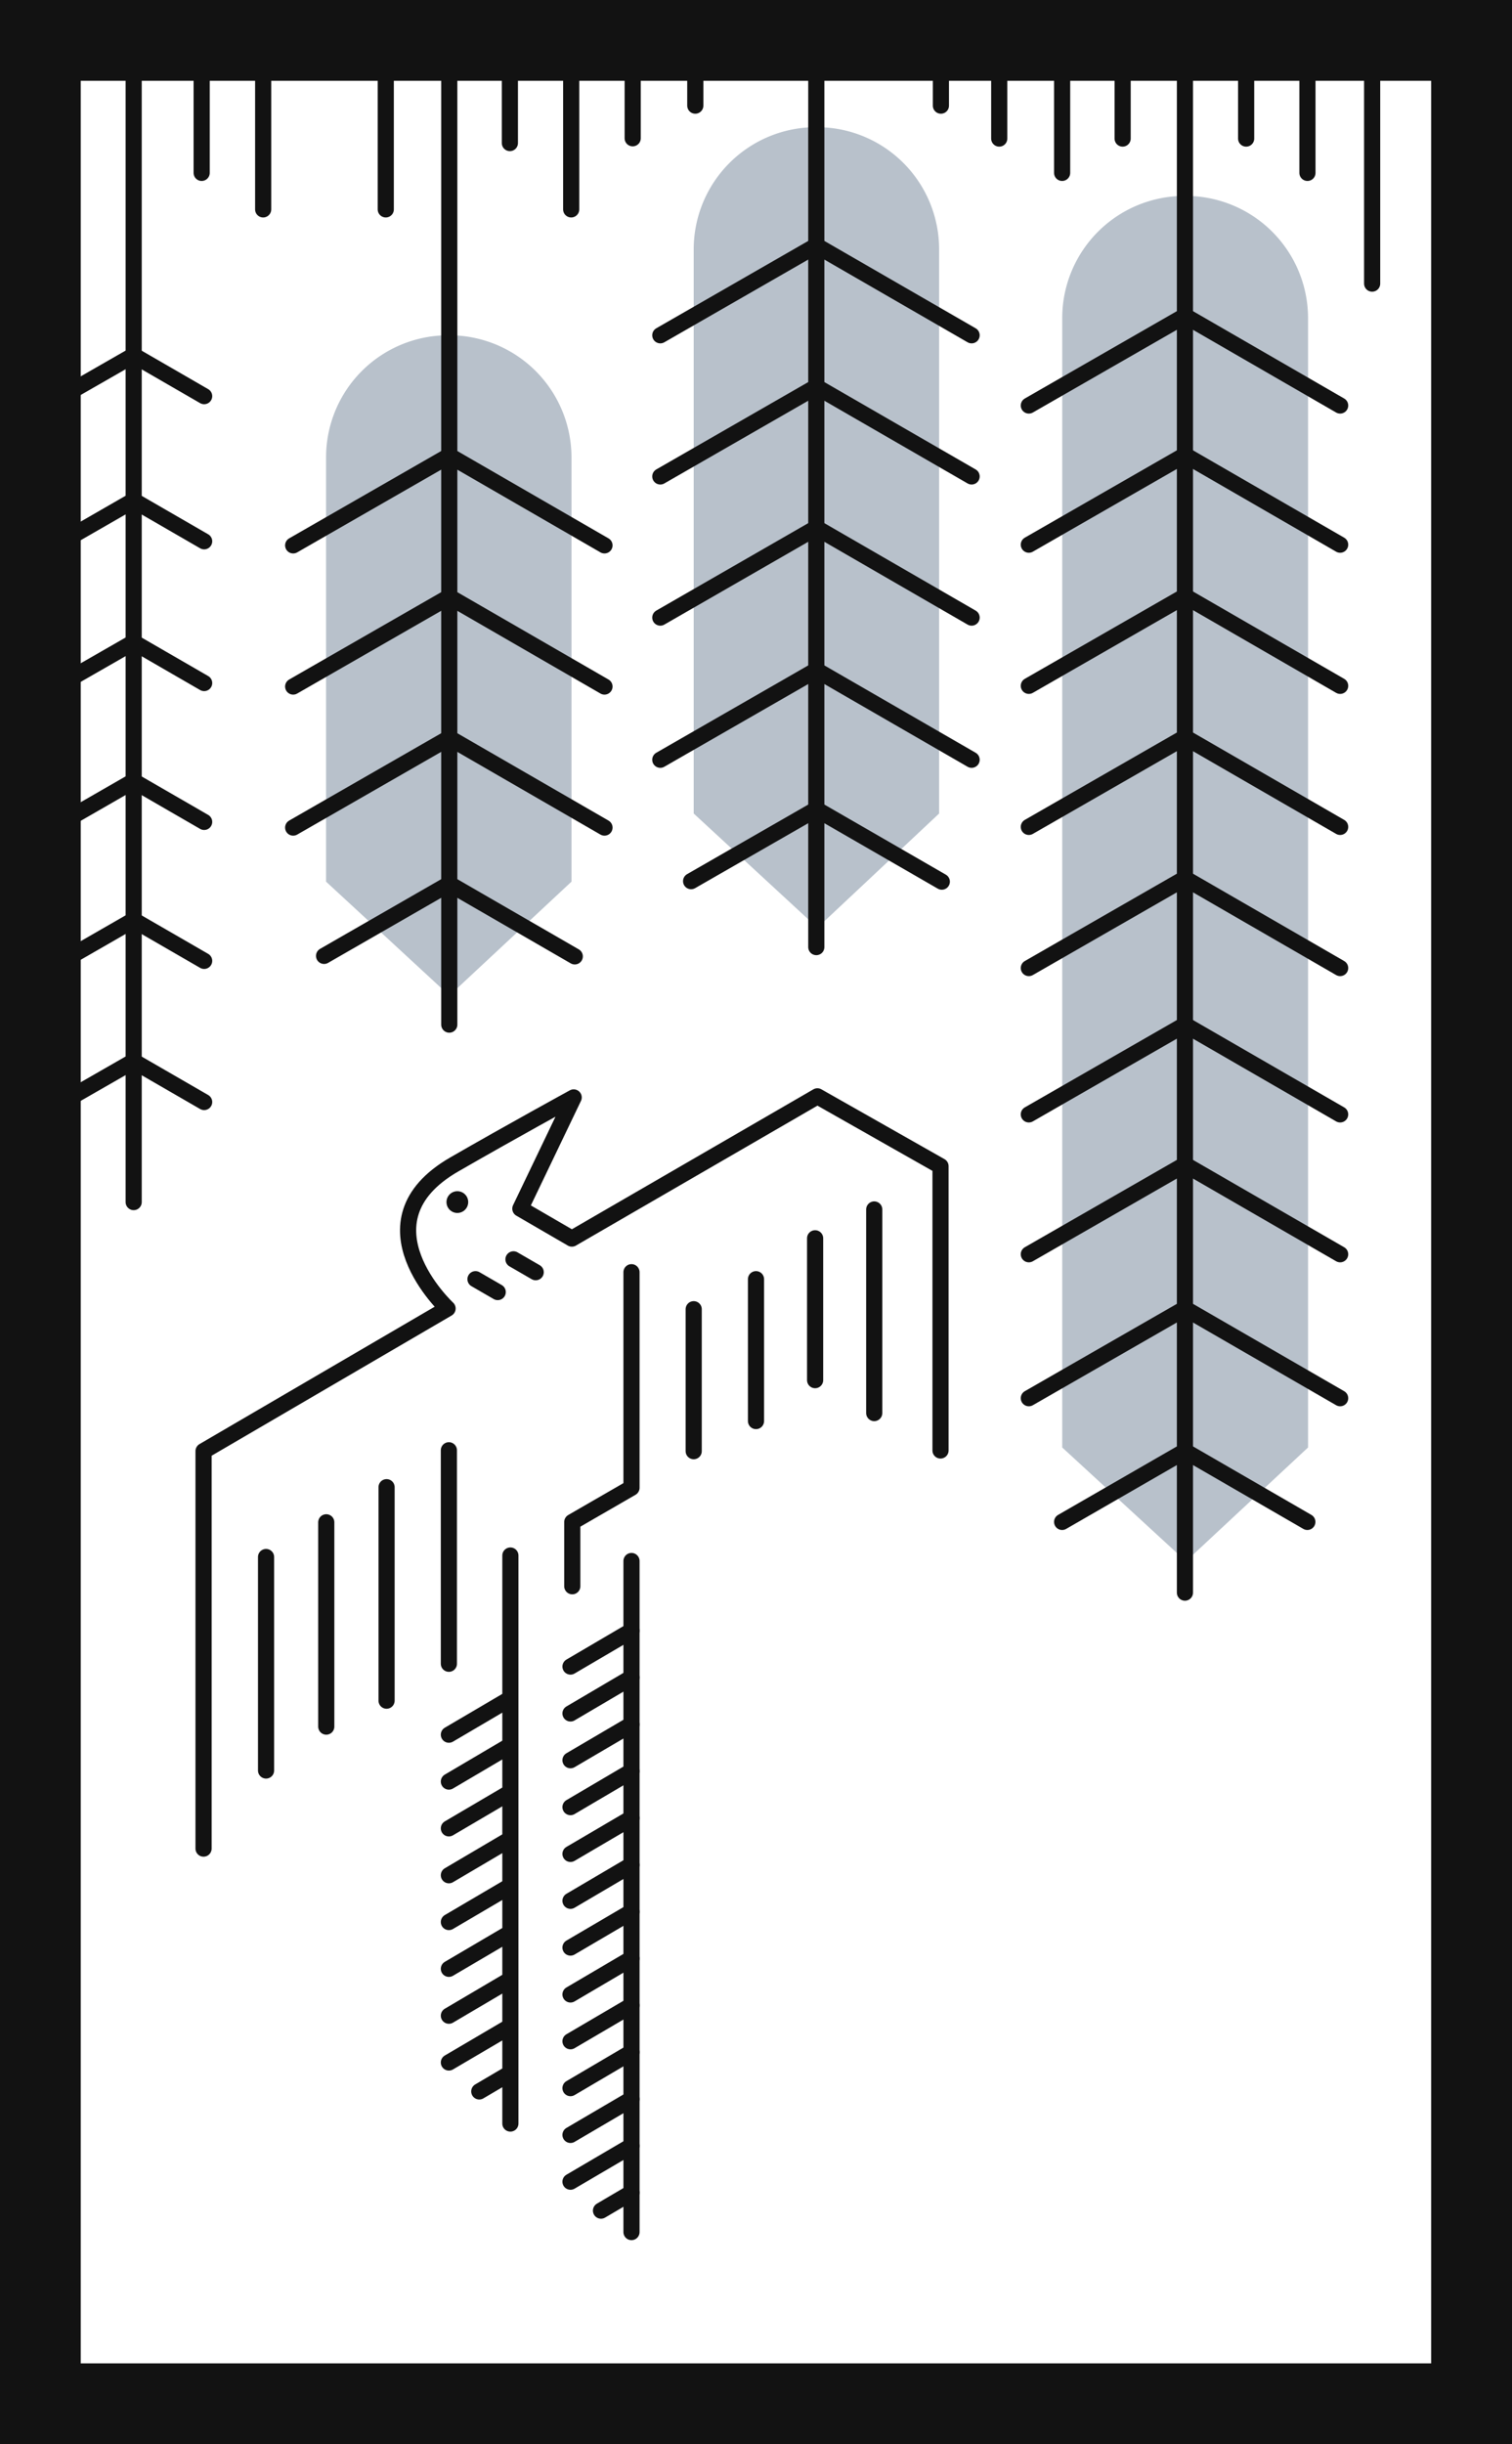 <svg id="Layer_1" data-name="Layer 1" xmlns="http://www.w3.org/2000/svg" xmlns:xlink="http://www.w3.org/1999/xlink" width="151.68" height="245.01" viewBox="0 0 151.68 245.01"><defs><clipPath id="clip-path"><rect x="-726.85" y="-392.38" width="1314.43" height="328" fill="none"/></clipPath></defs><title>bw-card-swallow</title><g clip-path="url(#clip-path)"><line x1="10.77" y1="307.91" x2="10.77" y2="-1170.42" fill="none" stroke="#00adee" stroke-miterlimit="10" stroke-width="0.2"/><line x1="23.09" y1="307.91" x2="23.09" y2="-1170.42" fill="none" stroke="#00adee" stroke-miterlimit="10" stroke-width="0.2"/><line x1="35.41" y1="307.91" x2="35.41" y2="-1170.42" fill="none" stroke="#00adee" stroke-miterlimit="10" stroke-width="0.2"/><line x1="47.73" y1="307.91" x2="47.73" y2="-1170.42" fill="none" stroke="#00adee" stroke-miterlimit="10" stroke-width="0.2"/><line x1="60.05" y1="307.91" x2="60.05" y2="-1170.42" fill="none" stroke="#00adee" stroke-miterlimit="10" stroke-width="0.2"/><line x1="72.37" y1="307.91" x2="72.37" y2="-1170.42" fill="none" stroke="#00adee" stroke-miterlimit="10" stroke-width="0.2"/><line x1="84.69" y1="307.91" x2="84.69" y2="-1170.42" fill="none" stroke="#00adee" stroke-miterlimit="10" stroke-width="0.2"/><line x1="97.01" y1="307.91" x2="97.01" y2="-1170.42" fill="none" stroke="#00adee" stroke-miterlimit="10" stroke-width="0.2"/><line x1="109.33" y1="307.91" x2="109.33" y2="-1170.42" fill="none" stroke="#00adee" stroke-miterlimit="10" stroke-width="0.2"/><line x1="121.65" y1="307.91" x2="121.65" y2="-1170.42" fill="none" stroke="#00adee" stroke-miterlimit="10" stroke-width="0.2"/><line x1="133.97" y1="307.91" x2="133.97" y2="-1170.42" fill="none" stroke="#00adee" stroke-miterlimit="10" stroke-width="0.2"/><line x1="146.29" y1="307.91" x2="146.29" y2="-1170.42" fill="none" stroke="#00adee" stroke-miterlimit="10" stroke-width="0.2"/><line x1="59.1" y1="880.5" x2="-1221.17" y2="141.33" fill="none" stroke="#00adee" stroke-miterlimit="10" stroke-width="0.2"/><line x1="65.26" y1="869.83" x2="-1215.01" y2="130.66" fill="none" stroke="#00adee" stroke-miterlimit="10" stroke-width="0.2"/><line x1="71.42" y1="859.16" x2="-1208.85" y2="119.99" fill="none" stroke="#00adee" stroke-miterlimit="10" stroke-width="0.2"/><line x1="77.58" y1="848.49" x2="-1202.69" y2="109.33" fill="none" stroke="#00adee" stroke-miterlimit="10" stroke-width="0.2"/><line x1="83.74" y1="837.82" x2="-1196.53" y2="98.66" fill="none" stroke="#00adee" stroke-miterlimit="10" stroke-width="0.2"/><line x1="89.9" y1="827.15" x2="-1190.37" y2="87.99" fill="none" stroke="#00adee" stroke-miterlimit="10" stroke-width="0.2"/><line x1="96.06" y1="816.48" x2="-1184.21" y2="77.32" fill="none" stroke="#00adee" stroke-miterlimit="10" stroke-width="0.2"/><line x1="102.22" y1="805.81" x2="-1178.05" y2="66.65" fill="none" stroke="#00adee" stroke-miterlimit="10" stroke-width="0.2"/><line x1="108.38" y1="795.15" x2="-1171.89" y2="55.98" fill="none" stroke="#00adee" stroke-miterlimit="10" stroke-width="0.2"/><line x1="114.54" y1="784.48" x2="-1165.73" y2="45.31" fill="none" stroke="#00adee" stroke-miterlimit="10" stroke-width="0.2"/><line x1="120.7" y1="773.81" x2="-1159.57" y2="34.64" fill="none" stroke="#00adee" stroke-miterlimit="10" stroke-width="0.2"/><line x1="126.86" y1="763.14" x2="-1153.41" y2="23.97" fill="none" stroke="#00adee" stroke-miterlimit="10" stroke-width="0.2"/><line x1="133.02" y1="752.47" x2="-1147.25" y2="13.3" fill="none" stroke="#00adee" stroke-miterlimit="10" stroke-width="0.2"/><line x1="139.18" y1="741.8" x2="-1141.09" y2="2.63" fill="none" stroke="#00adee" stroke-miterlimit="10" stroke-width="0.2"/><line x1="145.34" y1="731.13" x2="-1134.93" y2="-8.03" fill="none" stroke="#00adee" stroke-miterlimit="10" stroke-width="0.2"/><line x1="151.5" y1="720.46" x2="-1128.78" y2="-18.7" fill="none" stroke="#00adee" stroke-miterlimit="10" stroke-width="0.2"/><line x1="157.66" y1="709.79" x2="-1122.62" y2="-29.37" fill="none" stroke="#00adee" stroke-miterlimit="10" stroke-width="0.2"/><line x1="163.82" y1="699.13" x2="-1116.46" y2="-40.04" fill="none" stroke="#00adee" stroke-miterlimit="10" stroke-width="0.2"/><line x1="169.98" y1="688.46" x2="-1110.3" y2="-50.71" fill="none" stroke="#00adee" stroke-miterlimit="10" stroke-width="0.2"/><line x1="176.14" y1="677.79" x2="-1104.14" y2="-61.38" fill="none" stroke="#00adee" stroke-miterlimit="10" stroke-width="0.2"/><line x1="182.3" y1="667.12" x2="-1097.98" y2="-72.05" fill="none" stroke="#00adee" stroke-miterlimit="10" stroke-width="0.2"/><line x1="188.46" y1="656.45" x2="-1091.82" y2="-82.72" fill="none" stroke="#00adee" stroke-miterlimit="10" stroke-width="0.2"/><line x1="194.62" y1="645.78" x2="-1085.66" y2="-93.38" fill="none" stroke="#00adee" stroke-miterlimit="10" stroke-width="0.2"/><line x1="200.78" y1="635.11" x2="-1079.5" y2="-104.05" fill="none" stroke="#00adee" stroke-miterlimit="10" stroke-width="0.2"/><line x1="206.94" y1="624.44" x2="-1073.34" y2="-114.72" fill="none" stroke="#00adee" stroke-miterlimit="10" stroke-width="0.2"/><line x1="213.1" y1="613.78" x2="-1067.18" y2="-125.39" fill="none" stroke="#00adee" stroke-miterlimit="10" stroke-width="0.2"/><line x1="219.26" y1="603.11" x2="-1061.02" y2="-136.06" fill="none" stroke="#00adee" stroke-miterlimit="10" stroke-width="0.2"/><line x1="225.42" y1="592.44" x2="-1054.86" y2="-146.73" fill="none" stroke="#00adee" stroke-miterlimit="10" stroke-width="0.2"/><line x1="231.58" y1="581.77" x2="-1048.7" y2="-157.4" fill="none" stroke="#00adee" stroke-miterlimit="10" stroke-width="0.2"/><line x1="237.74" y1="571.1" x2="-1042.54" y2="-168.07" fill="none" stroke="#00adee" stroke-miterlimit="10" stroke-width="0.2"/><line x1="243.9" y1="560.43" x2="-1036.38" y2="-178.74" fill="none" stroke="#00adee" stroke-miterlimit="10" stroke-width="0.2"/><line x1="250.06" y1="549.76" x2="-1030.22" y2="-189.4" fill="none" stroke="#00adee" stroke-miterlimit="10" stroke-width="0.2"/><line x1="256.22" y1="539.09" x2="-1024.06" y2="-200.07" fill="none" stroke="#00adee" stroke-miterlimit="10" stroke-width="0.2"/><line x1="262.37" y1="528.42" x2="-1017.9" y2="-210.74" fill="none" stroke="#00adee" stroke-miterlimit="10" stroke-width="0.2"/><line x1="268.53" y1="517.75" x2="-1011.74" y2="-221.41" fill="none" stroke="#00adee" stroke-miterlimit="10" stroke-width="0.2"/><line x1="274.69" y1="507.08" x2="-1005.58" y2="-232.08" fill="none" stroke="#00adee" stroke-miterlimit="10" stroke-width="0.2"/><line x1="280.85" y1="496.41" x2="-999.42" y2="-242.75" fill="none" stroke="#00adee" stroke-miterlimit="10" stroke-width="0.2"/><line x1="287.01" y1="485.75" x2="-993.26" y2="-253.42" fill="none" stroke="#00adee" stroke-miterlimit="10" stroke-width="0.2"/><line x1="293.17" y1="475.08" x2="-987.1" y2="-264.09" fill="none" stroke="#00adee" stroke-miterlimit="10" stroke-width="0.2"/><line x1="299.33" y1="464.41" x2="-980.94" y2="-274.76" fill="none" stroke="#00adee" stroke-miterlimit="10" stroke-width="0.2"/><line x1="305.49" y1="453.74" x2="-974.78" y2="-285.43" fill="none" stroke="#00adee" stroke-miterlimit="10" stroke-width="0.2"/><line x1="311.65" y1="443.07" x2="-968.62" y2="-296.1" fill="none" stroke="#00adee" stroke-miterlimit="10" stroke-width="0.2"/><line x1="317.81" y1="432.4" x2="-962.46" y2="-306.76" fill="none" stroke="#00adee" stroke-miterlimit="10" stroke-width="0.2"/><line x1="323.97" y1="421.73" x2="-956.3" y2="-317.43" fill="none" stroke="#00adee" stroke-miterlimit="10" stroke-width="0.2"/><line x1="330.13" y1="411.06" x2="-950.14" y2="-328.1" fill="none" stroke="#00adee" stroke-miterlimit="10" stroke-width="0.2"/><line x1="336.29" y1="400.4" x2="-943.98" y2="-338.77" fill="none" stroke="#00adee" stroke-miterlimit="10" stroke-width="0.2"/><line x1="342.45" y1="389.73" x2="-937.82" y2="-349.44" fill="none" stroke="#00adee" stroke-miterlimit="10" stroke-width="0.2"/><line x1="348.61" y1="379.06" x2="-931.66" y2="-360.11" fill="none" stroke="#00adee" stroke-miterlimit="10" stroke-width="0.2"/><line x1="354.77" y1="368.39" x2="-925.5" y2="-370.78" fill="none" stroke="#00adee" stroke-miterlimit="10" stroke-width="0.2"/><line x1="360.93" y1="357.72" x2="-919.34" y2="-381.45" fill="none" stroke="#00adee" stroke-miterlimit="10" stroke-width="0.2"/><line x1="367.09" y1="347.05" x2="-913.18" y2="-392.12" fill="none" stroke="#00adee" stroke-miterlimit="10" stroke-width="0.2"/><line x1="373.25" y1="336.38" x2="-907.03" y2="-402.78" fill="none" stroke="#00adee" stroke-miterlimit="10" stroke-width="0.2"/><line x1="379.41" y1="325.71" x2="-900.87" y2="-413.45" fill="none" stroke="#00adee" stroke-miterlimit="10" stroke-width="0.2"/><line x1="385.57" y1="315.04" x2="-894.71" y2="-424.12" fill="none" stroke="#00adee" stroke-miterlimit="10" stroke-width="0.2"/><line x1="391.73" y1="304.38" x2="-888.55" y2="-434.79" fill="none" stroke="#00adee" stroke-miterlimit="10" stroke-width="0.2"/><line x1="397.89" y1="293.71" x2="-882.39" y2="-445.46" fill="none" stroke="#00adee" stroke-miterlimit="10" stroke-width="0.2"/><line x1="404.05" y1="283.04" x2="-876.23" y2="-456.13" fill="none" stroke="#00adee" stroke-miterlimit="10" stroke-width="0.2"/><line x1="410.21" y1="272.37" x2="-870.07" y2="-466.8" fill="none" stroke="#00adee" stroke-miterlimit="10" stroke-width="0.2"/><line x1="416.37" y1="261.7" x2="-863.91" y2="-477.47" fill="none" stroke="#00adee" stroke-miterlimit="10" stroke-width="0.2"/><line x1="422.53" y1="251.03" x2="-857.75" y2="-488.14" fill="none" stroke="#00adee" stroke-miterlimit="10" stroke-width="0.2"/><line x1="428.69" y1="240.36" x2="-851.59" y2="-498.81" fill="none" stroke="#00adee" stroke-miterlimit="10" stroke-width="0.2"/><line x1="434.85" y1="229.69" x2="-845.43" y2="-509.47" fill="none" stroke="#00adee" stroke-miterlimit="10" stroke-width="0.2"/><line x1="441.01" y1="219.02" x2="-839.27" y2="-520.14" fill="none" stroke="#00adee" stroke-miterlimit="10" stroke-width="0.2"/><line x1="447.17" y1="208.35" x2="-833.11" y2="-530.81" fill="none" stroke="#00adee" stroke-miterlimit="10" stroke-width="0.2"/><line x1="453.33" y1="197.68" x2="-826.95" y2="-541.48" fill="none" stroke="#00adee" stroke-miterlimit="10" stroke-width="0.2"/><line x1="459.49" y1="187.02" x2="-820.79" y2="-552.15" fill="none" stroke="#00adee" stroke-miterlimit="10" stroke-width="0.2"/><line x1="465.65" y1="176.35" x2="-814.63" y2="-562.82" fill="none" stroke="#00adee" stroke-miterlimit="10" stroke-width="0.2"/><line x1="471.81" y1="165.68" x2="-808.47" y2="-573.49" fill="none" stroke="#00adee" stroke-miterlimit="10" stroke-width="0.2"/><line x1="477.96" y1="155.01" x2="-802.31" y2="-584.16" fill="none" stroke="#00adee" stroke-miterlimit="10" stroke-width="0.2"/><line x1="484.12" y1="144.34" x2="-796.15" y2="-594.83" fill="none" stroke="#00adee" stroke-miterlimit="10" stroke-width="0.2"/><line x1="490.28" y1="133.67" x2="-789.99" y2="-605.49" fill="none" stroke="#00adee" stroke-miterlimit="10" stroke-width="0.2"/><line x1="496.44" y1="123" x2="-783.83" y2="-616.16" fill="none" stroke="#00adee" stroke-miterlimit="10" stroke-width="0.2"/><line x1="502.6" y1="112.33" x2="-777.67" y2="-626.83" fill="none" stroke="#00adee" stroke-miterlimit="10" stroke-width="0.2"/><line x1="508.76" y1="101.67" x2="-771.51" y2="-637.5" fill="none" stroke="#00adee" stroke-miterlimit="10" stroke-width="0.2"/><line x1="514.92" y1="91" x2="-765.35" y2="-648.17" fill="none" stroke="#00adee" stroke-miterlimit="10" stroke-width="0.2"/><line x1="521.08" y1="80.33" x2="-759.19" y2="-658.84" fill="none" stroke="#00adee" stroke-miterlimit="10" stroke-width="0.2"/><line x1="527.24" y1="69.66" x2="-753.03" y2="-669.51" fill="none" stroke="#00adee" stroke-miterlimit="10" stroke-width="0.2"/><line x1="533.4" y1="58.99" x2="-746.87" y2="-680.18" fill="none" stroke="#00adee" stroke-miterlimit="10" stroke-width="0.2"/><line x1="539.56" y1="48.32" x2="-740.71" y2="-690.85" fill="none" stroke="#00adee" stroke-miterlimit="10" stroke-width="0.2"/><line x1="545.72" y1="37.65" x2="-734.55" y2="-701.52" fill="none" stroke="#00adee" stroke-miterlimit="10" stroke-width="0.2"/><line x1="551.88" y1="26.98" x2="-728.39" y2="-712.18" fill="none" stroke="#00adee" stroke-miterlimit="10" stroke-width="0.2"/><line x1="558.04" y1="16.31" x2="-722.23" y2="-722.85" fill="none" stroke="#00adee" stroke-miterlimit="10" stroke-width="0.2"/><line x1="564.2" y1="5.64" x2="-716.07" y2="-733.52" fill="none" stroke="#00adee" stroke-miterlimit="10" stroke-width="0.2"/><line x1="-438.01" y1="869.87" x2="842.26" y2="130.71" fill="none" stroke="#00adee" stroke-miterlimit="10" stroke-width="0.2"/><line x1="-444.17" y1="859.2" x2="836.1" y2="120.04" fill="none" stroke="#00adee" stroke-miterlimit="10" stroke-width="0.2"/><line x1="-450.33" y1="848.53" x2="829.94" y2="109.37" fill="none" stroke="#00adee" stroke-miterlimit="10" stroke-width="0.2"/><line x1="-456.49" y1="837.87" x2="823.78" y2="98.7" fill="none" stroke="#00adee" stroke-miterlimit="10" stroke-width="0.2"/><line x1="-462.65" y1="827.2" x2="817.62" y2="88.03" fill="none" stroke="#00adee" stroke-miterlimit="10" stroke-width="0.2"/><line x1="-468.81" y1="816.53" x2="811.46" y2="77.36" fill="none" stroke="#00adee" stroke-miterlimit="10" stroke-width="0.2"/><line x1="-474.97" y1="805.86" x2="805.3" y2="66.69" fill="none" stroke="#00adee" stroke-miterlimit="10" stroke-width="0.2"/><line x1="-481.13" y1="795.19" x2="799.14" y2="56.02" fill="none" stroke="#00adee" stroke-miterlimit="10" stroke-width="0.2"/><line x1="-487.29" y1="784.52" x2="792.98" y2="45.36" fill="none" stroke="#00adee" stroke-miterlimit="10" stroke-width="0.2"/><line x1="-493.45" y1="773.85" x2="786.82" y2="34.69" fill="none" stroke="#00adee" stroke-miterlimit="10" stroke-width="0.2"/><line x1="-499.61" y1="763.18" x2="780.66" y2="24.02" fill="none" stroke="#00adee" stroke-miterlimit="10" stroke-width="0.2"/><line x1="-505.77" y1="752.51" x2="774.5" y2="13.35" fill="none" stroke="#00adee" stroke-miterlimit="10" stroke-width="0.2"/><line x1="-511.93" y1="741.84" x2="768.34" y2="2.68" fill="none" stroke="#00adee" stroke-miterlimit="10" stroke-width="0.2"/><line x1="-518.09" y1="731.17" x2="762.18" y2="-7.99" fill="none" stroke="#00adee" stroke-miterlimit="10" stroke-width="0.2"/><line x1="-524.25" y1="720.51" x2="756.02" y2="-18.66" fill="none" stroke="#00adee" stroke-miterlimit="10" stroke-width="0.2"/><line x1="-530.41" y1="709.84" x2="749.86" y2="-29.33" fill="none" stroke="#00adee" stroke-miterlimit="10" stroke-width="0.2"/><line x1="-536.57" y1="699.17" x2="743.7" y2="-40" fill="none" stroke="#00adee" stroke-miterlimit="10" stroke-width="0.2"/><line x1="-542.73" y1="688.5" x2="737.54" y2="-50.67" fill="none" stroke="#00adee" stroke-miterlimit="10" stroke-width="0.2"/><line x1="-548.89" y1="677.83" x2="731.39" y2="-61.34" fill="none" stroke="#00adee" stroke-miterlimit="10" stroke-width="0.2"/><line x1="-555.05" y1="667.16" x2="725.23" y2="-72.01" fill="none" stroke="#00adee" stroke-miterlimit="10" stroke-width="0.2"/><line x1="-561.21" y1="656.49" x2="719.07" y2="-82.67" fill="none" stroke="#00adee" stroke-miterlimit="10" stroke-width="0.2"/><line x1="-567.37" y1="645.82" x2="712.91" y2="-93.34" fill="none" stroke="#00adee" stroke-miterlimit="10" stroke-width="0.2"/><line x1="-573.53" y1="635.16" x2="706.75" y2="-104.01" fill="none" stroke="#00adee" stroke-miterlimit="10" stroke-width="0.2"/><line x1="-579.69" y1="624.49" x2="700.59" y2="-114.68" fill="none" stroke="#00adee" stroke-miterlimit="10" stroke-width="0.2"/><line x1="-585.85" y1="613.82" x2="694.43" y2="-125.35" fill="none" stroke="#00adee" stroke-miterlimit="10" stroke-width="0.2"/><line x1="-592.01" y1="603.15" x2="688.27" y2="-136.02" fill="none" stroke="#00adee" stroke-miterlimit="10" stroke-width="0.2"/><line x1="-598.17" y1="592.48" x2="682.11" y2="-146.69" fill="none" stroke="#00adee" stroke-miterlimit="10" stroke-width="0.2"/><line x1="-604.33" y1="581.81" x2="675.95" y2="-157.36" fill="none" stroke="#00adee" stroke-miterlimit="10" stroke-width="0.2"/><line x1="-610.49" y1="571.14" x2="669.79" y2="-168.02" fill="none" stroke="#00adee" stroke-miterlimit="10" stroke-width="0.2"/><line x1="-616.65" y1="560.47" x2="663.63" y2="-178.69" fill="none" stroke="#00adee" stroke-miterlimit="10" stroke-width="0.2"/><line x1="-622.81" y1="549.8" x2="657.47" y2="-189.36" fill="none" stroke="#00adee" stroke-miterlimit="10" stroke-width="0.2"/><line x1="-628.97" y1="539.14" x2="651.31" y2="-200.03" fill="none" stroke="#00adee" stroke-miterlimit="10" stroke-width="0.2"/><line x1="-635.13" y1="528.47" x2="645.15" y2="-210.7" fill="none" stroke="#00adee" stroke-miterlimit="10" stroke-width="0.2"/><line x1="-641.29" y1="517.8" x2="638.99" y2="-221.37" fill="none" stroke="#00adee" stroke-miterlimit="10" stroke-width="0.2"/><line x1="-647.44" y1="507.13" x2="632.83" y2="-232.04" fill="none" stroke="#00adee" stroke-miterlimit="10" stroke-width="0.2"/><line x1="-653.6" y1="496.46" x2="626.67" y2="-242.71" fill="none" stroke="#00adee" stroke-miterlimit="10" stroke-width="0.2"/><line x1="-659.76" y1="485.79" x2="620.51" y2="-253.38" fill="none" stroke="#00adee" stroke-miterlimit="10" stroke-width="0.2"/><line x1="-665.92" y1="475.12" x2="614.35" y2="-264.05" fill="none" stroke="#00adee" stroke-miterlimit="10" stroke-width="0.2"/><line x1="-672.08" y1="464.45" x2="608.19" y2="-274.71" fill="none" stroke="#00adee" stroke-miterlimit="10" stroke-width="0.2"/><line x1="-678.24" y1="453.78" x2="602.03" y2="-285.38" fill="none" stroke="#00adee" stroke-miterlimit="10" stroke-width="0.2"/><line x1="-684.4" y1="443.11" x2="595.87" y2="-296.05" fill="none" stroke="#00adee" stroke-miterlimit="10" stroke-width="0.2"/><line x1="-690.56" y1="432.44" x2="589.71" y2="-306.72" fill="none" stroke="#00adee" stroke-miterlimit="10" stroke-width="0.2"/><line x1="-696.72" y1="421.78" x2="583.55" y2="-317.39" fill="none" stroke="#00adee" stroke-miterlimit="10" stroke-width="0.2"/><line x1="-702.88" y1="411.11" x2="577.39" y2="-328.06" fill="none" stroke="#00adee" stroke-miterlimit="10" stroke-width="0.2"/><line x1="-709.04" y1="400.44" x2="571.23" y2="-338.73" fill="none" stroke="#00adee" stroke-miterlimit="10" stroke-width="0.2"/><line x1="-715.2" y1="389.77" x2="565.07" y2="-349.4" fill="none" stroke="#00adee" stroke-miterlimit="10" stroke-width="0.2"/><line x1="-721.36" y1="379.1" x2="558.91" y2="-360.07" fill="none" stroke="#00adee" stroke-miterlimit="10" stroke-width="0.2"/><line x1="-727.52" y1="368.43" x2="552.75" y2="-370.74" fill="none" stroke="#00adee" stroke-miterlimit="10" stroke-width="0.2"/><line x1="-733.68" y1="357.76" x2="546.59" y2="-381.4" fill="none" stroke="#00adee" stroke-miterlimit="10" stroke-width="0.2"/><line x1="-739.84" y1="347.09" x2="540.43" y2="-392.07" fill="none" stroke="#00adee" stroke-miterlimit="10" stroke-width="0.2"/><line x1="-746" y1="336.42" x2="534.27" y2="-402.74" fill="none" stroke="#00adee" stroke-miterlimit="10" stroke-width="0.2"/><line x1="-752.16" y1="325.76" x2="528.11" y2="-413.41" fill="none" stroke="#00adee" stroke-miterlimit="10" stroke-width="0.2"/><line x1="-758.32" y1="315.09" x2="521.95" y2="-424.08" fill="none" stroke="#00adee" stroke-miterlimit="10" stroke-width="0.2"/><line x1="-764.48" y1="304.42" x2="515.79" y2="-434.75" fill="none" stroke="#00adee" stroke-miterlimit="10" stroke-width="0.2"/><line x1="-770.64" y1="293.75" x2="509.64" y2="-445.42" fill="none" stroke="#00adee" stroke-miterlimit="10" stroke-width="0.2"/><line x1="-776.8" y1="283.08" x2="503.48" y2="-456.09" fill="none" stroke="#00adee" stroke-miterlimit="10" stroke-width="0.2"/><line x1="-782.96" y1="272.41" x2="497.32" y2="-466.76" fill="none" stroke="#00adee" stroke-miterlimit="10" stroke-width="0.2"/><line x1="-789.12" y1="261.74" x2="491.16" y2="-477.42" fill="none" stroke="#00adee" stroke-miterlimit="10" stroke-width="0.2"/><line x1="-795.28" y1="251.07" x2="485" y2="-488.09" fill="none" stroke="#00adee" stroke-miterlimit="10" stroke-width="0.2"/><line x1="-801.44" y1="240.41" x2="478.84" y2="-498.76" fill="none" stroke="#00adee" stroke-miterlimit="10" stroke-width="0.2"/><line x1="-807.6" y1="229.74" x2="472.68" y2="-509.43" fill="none" stroke="#00adee" stroke-miterlimit="10" stroke-width="0.2"/><line x1="-813.76" y1="219.07" x2="466.52" y2="-520.1" fill="none" stroke="#00adee" stroke-miterlimit="10" stroke-width="0.2"/><line x1="-819.92" y1="208.4" x2="460.36" y2="-530.77" fill="none" stroke="#00adee" stroke-miterlimit="10" stroke-width="0.2"/><line x1="-826.08" y1="197.73" x2="454.2" y2="-541.44" fill="none" stroke="#00adee" stroke-miterlimit="10" stroke-width="0.2"/><line x1="-832.24" y1="187.06" x2="448.04" y2="-552.11" fill="none" stroke="#00adee" stroke-miterlimit="10" stroke-width="0.2"/><line x1="-838.4" y1="176.39" x2="441.88" y2="-562.78" fill="none" stroke="#00adee" stroke-miterlimit="10" stroke-width="0.2"/><line x1="-844.56" y1="165.72" x2="435.72" y2="-573.44" fill="none" stroke="#00adee" stroke-miterlimit="10" stroke-width="0.2"/><line x1="-850.72" y1="155.05" x2="429.56" y2="-584.11" fill="none" stroke="#00adee" stroke-miterlimit="10" stroke-width="0.2"/><line x1="-856.88" y1="144.38" x2="423.4" y2="-594.78" fill="none" stroke="#00adee" stroke-miterlimit="10" stroke-width="0.2"/><line x1="-863.04" y1="133.71" x2="417.24" y2="-605.45" fill="none" stroke="#00adee" stroke-miterlimit="10" stroke-width="0.2"/><line x1="-869.19" y1="123.05" x2="411.08" y2="-616.12" fill="none" stroke="#00adee" stroke-miterlimit="10" stroke-width="0.2"/><line x1="-875.35" y1="112.38" x2="404.92" y2="-626.79" fill="none" stroke="#00adee" stroke-miterlimit="10" stroke-width="0.2"/><line x1="-881.51" y1="101.71" x2="398.76" y2="-637.46" fill="none" stroke="#00adee" stroke-miterlimit="10" stroke-width="0.2"/><line x1="-887.67" y1="91.04" x2="392.6" y2="-648.13" fill="none" stroke="#00adee" stroke-miterlimit="10" stroke-width="0.2"/><line x1="-893.83" y1="80.37" x2="386.44" y2="-658.8" fill="none" stroke="#00adee" stroke-miterlimit="10" stroke-width="0.2"/><line x1="-899.99" y1="69.7" x2="380.28" y2="-669.47" fill="none" stroke="#00adee" stroke-miterlimit="10" stroke-width="0.2"/><line x1="-906.15" y1="59.03" x2="374.12" y2="-680.13" fill="none" stroke="#00adee" stroke-miterlimit="10" stroke-width="0.2"/><line x1="-912.31" y1="48.36" x2="367.96" y2="-690.8" fill="none" stroke="#00adee" stroke-miterlimit="10" stroke-width="0.2"/><line x1="-918.47" y1="37.69" x2="361.8" y2="-701.47" fill="none" stroke="#00adee" stroke-miterlimit="10" stroke-width="0.2"/><line x1="-924.63" y1="27.03" x2="355.64" y2="-712.14" fill="none" stroke="#00adee" stroke-miterlimit="10" stroke-width="0.2"/><line x1="-930.79" y1="16.36" x2="349.48" y2="-722.81" fill="none" stroke="#00adee" stroke-miterlimit="10" stroke-width="0.2"/><line x1="-936.95" y1="5.69" x2="343.32" y2="-733.48" fill="none" stroke="#00adee" stroke-miterlimit="10" stroke-width="0.2"/></g><path d="M32.71,88.38V45.82A12.24,12.24,0,0,1,44.92,33.61h.2A12.25,12.25,0,0,1,57.33,45.82V88.38L45.08,99.8Z" fill="#b8c1cb"/><path d="M69.59,81.55V25A12.25,12.25,0,0,1,81.8,12.75H82A12.24,12.24,0,0,1,94.21,25V81.55L82,93Z" fill="#b8c1cb"/><path d="M106.56,145.1V31.85a12.25,12.25,0,0,1,12.21-12.21H119a12.26,12.26,0,0,1,12.22,12.21V145.1l-12.25,11.41Z" fill="#b8c1cb"/><line x1="47.7" y1="128.23" x2="49.93" y2="129.52" fill="none" stroke="#121212" stroke-linecap="round" stroke-linejoin="round" stroke-width="1.62"/><line x1="51.51" y1="126.24" x2="53.74" y2="127.53" fill="none" stroke="#121212" stroke-linecap="round" stroke-linejoin="round" stroke-width="1.62"/><line x1="81.89" y1="6.18" x2="81.89" y2="94.94" fill="none" stroke="#121212" stroke-linecap="round" stroke-linejoin="round" stroke-width="1.62"/><polyline points="66.24 33.61 81.89 24.62 97.47 33.61" fill="none" stroke="#121212" stroke-linecap="round" stroke-linejoin="round" stroke-width="1.62"/><polyline points="66.24 47.76 81.89 38.77 97.47 47.76" fill="none" stroke="#121212" stroke-linecap="round" stroke-linejoin="round" stroke-width="1.62"/><polyline points="66.24 61.91 81.89 52.91 97.47 61.91" fill="none" stroke="#121212" stroke-linecap="round" stroke-linejoin="round" stroke-width="1.62"/><polyline points="66.24 76.16 81.89 67.17 97.47 76.16" fill="none" stroke="#121212" stroke-linecap="round" stroke-linejoin="round" stroke-width="1.62"/><polyline points="69.33 88.33 81.89 81.12 94.48 88.38" fill="none" stroke="#121212" stroke-linecap="round" stroke-linejoin="round" stroke-width="1.62"/><line x1="45.07" y1="6.92" x2="45.07" y2="102.71" fill="none" stroke="#121212" stroke-linecap="round" stroke-linejoin="round" stroke-width="1.62"/><polyline points="29.41 54.67 45.07 45.68 60.64 54.67" fill="none" stroke="#121212" stroke-linecap="round" stroke-linejoin="round" stroke-width="1.62"/><polyline points="29.41 68.82 45.07 59.83 60.64 68.82" fill="none" stroke="#121212" stroke-linecap="round" stroke-linejoin="round" stroke-width="1.62"/><polyline points="29.41 82.96 45.07 73.97 60.64 82.96" fill="none" stroke="#121212" stroke-linecap="round" stroke-linejoin="round" stroke-width="1.62"/><polyline points="32.51 95.82 45.07 88.6 57.66 95.87" fill="none" stroke="#121212" stroke-linecap="round" stroke-linejoin="round" stroke-width="1.62"/><polyline points="7.07 110.01 13.4 106.38 20.48 110.47" fill="none" stroke="#121212" stroke-linecap="round" stroke-linejoin="round" stroke-width="1.62"/><polyline points="7.07 95.87 13.4 92.23 20.48 96.32" fill="none" stroke="#121212" stroke-linecap="round" stroke-linejoin="round" stroke-width="1.62"/><polyline points="7.07 81.94 13.4 78.3 20.48 82.39" fill="none" stroke="#121212" stroke-linecap="round" stroke-linejoin="round" stroke-width="1.62"/><polyline points="7.07 68.01 13.4 64.38 20.48 68.47" fill="none" stroke="#121212" stroke-linecap="round" stroke-linejoin="round" stroke-width="1.62"/><polyline points="7.07 53.81 13.4 50.17 20.48 54.26" fill="none" stroke="#121212" stroke-linecap="round" stroke-linejoin="round" stroke-width="1.62"/><polyline points="7.07 39.25 13.4 35.62 20.48 39.71" fill="none" stroke="#121212" stroke-linecap="round" stroke-linejoin="round" stroke-width="1.62"/><line x1="118.87" y1="6.18" x2="118.87" y2="159.65" fill="none" stroke="#121212" stroke-linecap="round" stroke-linejoin="round" stroke-width="1.62"/><polyline points="103.21 54.6 118.87 45.61 134.44 54.6" fill="none" stroke="#121212" stroke-linecap="round" stroke-linejoin="round" stroke-width="1.62"/><polyline points="103.21 40.65 118.87 31.66 134.44 40.65" fill="none" stroke="#121212" stroke-linecap="round" stroke-linejoin="round" stroke-width="1.62"/><polyline points="103.21 68.75 118.87 59.76 134.44 68.75" fill="none" stroke="#121212" stroke-linecap="round" stroke-linejoin="round" stroke-width="1.62"/><polyline points="103.21 82.89 118.87 73.9 134.44 82.89" fill="none" stroke="#121212" stroke-linecap="round" stroke-linejoin="round" stroke-width="1.62"/><polyline points="103.21 97.04 118.87 88.05 134.44 97.04" fill="none" stroke="#121212" stroke-linecap="round" stroke-linejoin="round" stroke-width="1.62"/><polyline points="103.21 111.71 118.87 102.72 134.44 111.71" fill="none" stroke="#121212" stroke-linecap="round" stroke-linejoin="round" stroke-width="1.62"/><polyline points="103.21 125.73 118.87 116.74 134.44 125.73" fill="none" stroke="#121212" stroke-linecap="round" stroke-linejoin="round" stroke-width="1.62"/><polyline points="103.21 140.16 118.87 131.17 134.44 140.16" fill="none" stroke="#121212" stroke-linecap="round" stroke-linejoin="round" stroke-width="1.62"/><polyline points="106.55 152.56 118.87 145.46 131.15 152.56" fill="none" stroke="#121212" stroke-linecap="round" stroke-linejoin="round" stroke-width="1.62"/><line x1="131.16" y1="17.33" x2="131.16" y2="6.18" fill="none" stroke="#121212" stroke-linecap="round" stroke-linejoin="round" stroke-width="1.62"/><line x1="137.65" y1="28.43" x2="137.65" y2="6.18" fill="none" stroke="#121212" stroke-linecap="round" stroke-linejoin="round" stroke-width="1.62"/><line x1="106.55" y1="17.33" x2="106.55" y2="6.18" fill="none" stroke="#121212" stroke-linecap="round" stroke-linejoin="round" stroke-width="1.62"/><line x1="13.41" y1="120.5" x2="13.41" y2="6.18" fill="none" stroke="#121212" stroke-linecap="round" stroke-linejoin="round" stroke-width="1.62"/><line x1="38.7" y1="20.99" x2="38.7" y2="6.18" fill="none" stroke="#121212" stroke-linecap="round" stroke-linejoin="round" stroke-width="1.62"/><line x1="20.23" y1="17.33" x2="20.23" y2="6.18" fill="none" stroke="#121212" stroke-linecap="round" stroke-linejoin="round" stroke-width="1.62"/><line x1="26.4" y1="20.99" x2="26.4" y2="6.18" fill="none" stroke="#121212" stroke-linecap="round" stroke-linejoin="round" stroke-width="1.62"/><line x1="57.3" y1="20.99" x2="57.3" y2="6.18" fill="none" stroke="#121212" stroke-linecap="round" stroke-linejoin="round" stroke-width="1.62"/><line x1="63.47" y1="13.86" x2="63.47" y2="6.18" fill="none" stroke="#121212" stroke-linecap="round" stroke-linejoin="round" stroke-width="1.62"/><line x1="51.15" y1="14.34" x2="51.15" y2="6.18" fill="none" stroke="#121212" stroke-linecap="round" stroke-linejoin="round" stroke-width="1.62"/><line x1="125.01" y1="13.89" x2="125.01" y2="6.18" fill="none" stroke="#121212" stroke-linecap="round" stroke-linejoin="round" stroke-width="1.62"/><line x1="112.62" y1="13.89" x2="112.62" y2="6.18" fill="none" stroke="#121212" stroke-linecap="round" stroke-linejoin="round" stroke-width="1.62"/><line x1="100.24" y1="13.89" x2="100.24" y2="6.18" fill="none" stroke="#121212" stroke-linecap="round" stroke-linejoin="round" stroke-width="1.62"/><line x1="94.39" y1="10.59" x2="94.39" y2="6.18" fill="none" stroke="#121212" stroke-linecap="round" stroke-linejoin="round" stroke-width="1.62"/><line x1="69.75" y1="10.59" x2="69.75" y2="6.18" fill="none" stroke="#121212" stroke-linecap="round" stroke-linejoin="round" stroke-width="1.62"/><path d="M20.42,185.31l0-39.85L44.9,131.17s-9.33-8.66.65-14.43c5.67-3.27,12-6.73,12-6.73L52.2,121.16l5.17,3L82,109.9l12.35,7v28.5" fill="none" stroke="#121212" stroke-linecap="round" stroke-linejoin="round" stroke-width="1.62"/><line x1="32.73" y1="152.6" x2="32.73" y2="173.08" fill="none" stroke="#121212" stroke-linecap="round" stroke-linejoin="round" stroke-width="1.62"/><line x1="69.59" y1="131.24" x2="69.59" y2="145.47" fill="none" stroke="#121212" stroke-linecap="round" stroke-linejoin="round" stroke-width="1.62"/><line x1="75.84" y1="128.23" x2="75.84" y2="142.45" fill="none" stroke="#121212" stroke-linecap="round" stroke-linejoin="round" stroke-width="1.62"/><line x1="81.77" y1="124.13" x2="81.77" y2="138.35" fill="none" stroke="#121212" stroke-linecap="round" stroke-linejoin="round" stroke-width="1.62"/><line x1="26.69" y1="177.48" x2="26.69" y2="156.08" fill="none" stroke="#121212" stroke-linecap="round" stroke-linejoin="round" stroke-width="1.62"/><line x1="38.78" y1="170.48" x2="38.78" y2="149.08" fill="none" stroke="#121212" stroke-linecap="round" stroke-linejoin="round" stroke-width="1.62"/><line x1="45.03" y1="166.78" x2="45.03" y2="145.38" fill="none" stroke="#121212" stroke-linecap="round" stroke-linejoin="round" stroke-width="1.62"/><line x1="87.7" y1="121.24" x2="87.7" y2="141.65" fill="none" stroke="#121212" stroke-linecap="round" stroke-linejoin="round" stroke-width="1.62"/><line x1="51.2" y1="212.87" x2="51.2" y2="155.93" fill="none" stroke="#121212" stroke-linecap="round" stroke-linejoin="round" stroke-width="1.62"/><polyline points="63.35 127.53 63.35 149.14 57.41 152.57 57.41 159.01" fill="none" stroke="#121212" stroke-linecap="round" stroke-linejoin="round" stroke-width="1.62"/><line x1="63.35" y1="223.75" x2="63.35" y2="156.48" fill="none" stroke="#121212" stroke-linecap="round" stroke-linejoin="round" stroke-width="1.62"/><line x1="45.03" y1="187.98" x2="51.14" y2="184.38" fill="none" stroke="#121212" stroke-linecap="round" stroke-linejoin="round" stroke-width="1.62"/><line x1="45.03" y1="183.28" x2="51.14" y2="179.69" fill="none" stroke="#121212" stroke-linecap="round" stroke-linejoin="round" stroke-width="1.62"/><line x1="45.03" y1="202.06" x2="51.14" y2="198.46" fill="none" stroke="#121212" stroke-linecap="round" stroke-linejoin="round" stroke-width="1.62"/><line x1="45.03" y1="192.67" x2="51.14" y2="189.08" fill="none" stroke="#121212" stroke-linecap="round" stroke-linejoin="round" stroke-width="1.62"/><line x1="45.03" y1="197.36" x2="51.14" y2="193.77" fill="none" stroke="#121212" stroke-linecap="round" stroke-linejoin="round" stroke-width="1.62"/><line x1="45.03" y1="173.89" x2="51.14" y2="170.3" fill="none" stroke="#121212" stroke-linecap="round" stroke-linejoin="round" stroke-width="1.62"/><line x1="45.03" y1="178.59" x2="51.14" y2="174.99" fill="none" stroke="#121212" stroke-linecap="round" stroke-linejoin="round" stroke-width="1.62"/><line x1="45.03" y1="206.75" x2="51.14" y2="203.16" fill="none" stroke="#121212" stroke-linecap="round" stroke-linejoin="round" stroke-width="1.62"/><line x1="48.08" y1="209.65" x2="51.14" y2="207.85" fill="none" stroke="#121212" stroke-linecap="round" stroke-linejoin="round" stroke-width="1.62"/><line x1="57.23" y1="199.93" x2="63.35" y2="196.33" fill="none" stroke="#121212" stroke-linecap="round" stroke-linejoin="round" stroke-width="1.62"/><line x1="57.23" y1="195.23" x2="63.35" y2="191.64" fill="none" stroke="#121212" stroke-linecap="round" stroke-linejoin="round" stroke-width="1.62"/><line x1="57.23" y1="214.01" x2="63.35" y2="210.42" fill="none" stroke="#121212" stroke-linecap="round" stroke-linejoin="round" stroke-width="1.62"/><line x1="57.23" y1="204.62" x2="63.35" y2="201.03" fill="none" stroke="#121212" stroke-linecap="round" stroke-linejoin="round" stroke-width="1.62"/><line x1="57.23" y1="209.32" x2="63.35" y2="205.72" fill="none" stroke="#121212" stroke-linecap="round" stroke-linejoin="round" stroke-width="1.62"/><line x1="57.23" y1="185.84" x2="63.35" y2="182.25" fill="none" stroke="#121212" stroke-linecap="round" stroke-linejoin="round" stroke-width="1.62"/><line x1="57.23" y1="181.15" x2="63.35" y2="177.55" fill="none" stroke="#121212" stroke-linecap="round" stroke-linejoin="round" stroke-width="1.62"/><line x1="57.23" y1="176.45" x2="63.35" y2="172.86" fill="none" stroke="#121212" stroke-linecap="round" stroke-linejoin="round" stroke-width="1.62"/><line x1="57.23" y1="167.06" x2="63.35" y2="163.47" fill="none" stroke="#121212" stroke-linecap="round" stroke-linejoin="round" stroke-width="1.62"/><line x1="57.23" y1="171.76" x2="63.35" y2="168.16" fill="none" stroke="#121212" stroke-linecap="round" stroke-linejoin="round" stroke-width="1.62"/><line x1="57.23" y1="190.54" x2="63.35" y2="186.94" fill="none" stroke="#121212" stroke-linecap="round" stroke-linejoin="round" stroke-width="1.62"/><line x1="57.23" y1="218.7" x2="63.35" y2="215.11" fill="none" stroke="#121212" stroke-linecap="round" stroke-linejoin="round" stroke-width="1.62"/><line x1="60.29" y1="221.6" x2="63.35" y2="219.8" fill="none" stroke="#121212" stroke-linecap="round" stroke-linejoin="round" stroke-width="1.62"/><circle cx="45.88" cy="120.5" r="1.09" fill="#121212"/><path d="M143.57,8.1V236.91H8.1V8.1H143.57M151.68,0H0V245H151.68V0Z" fill="#121212"/></svg>